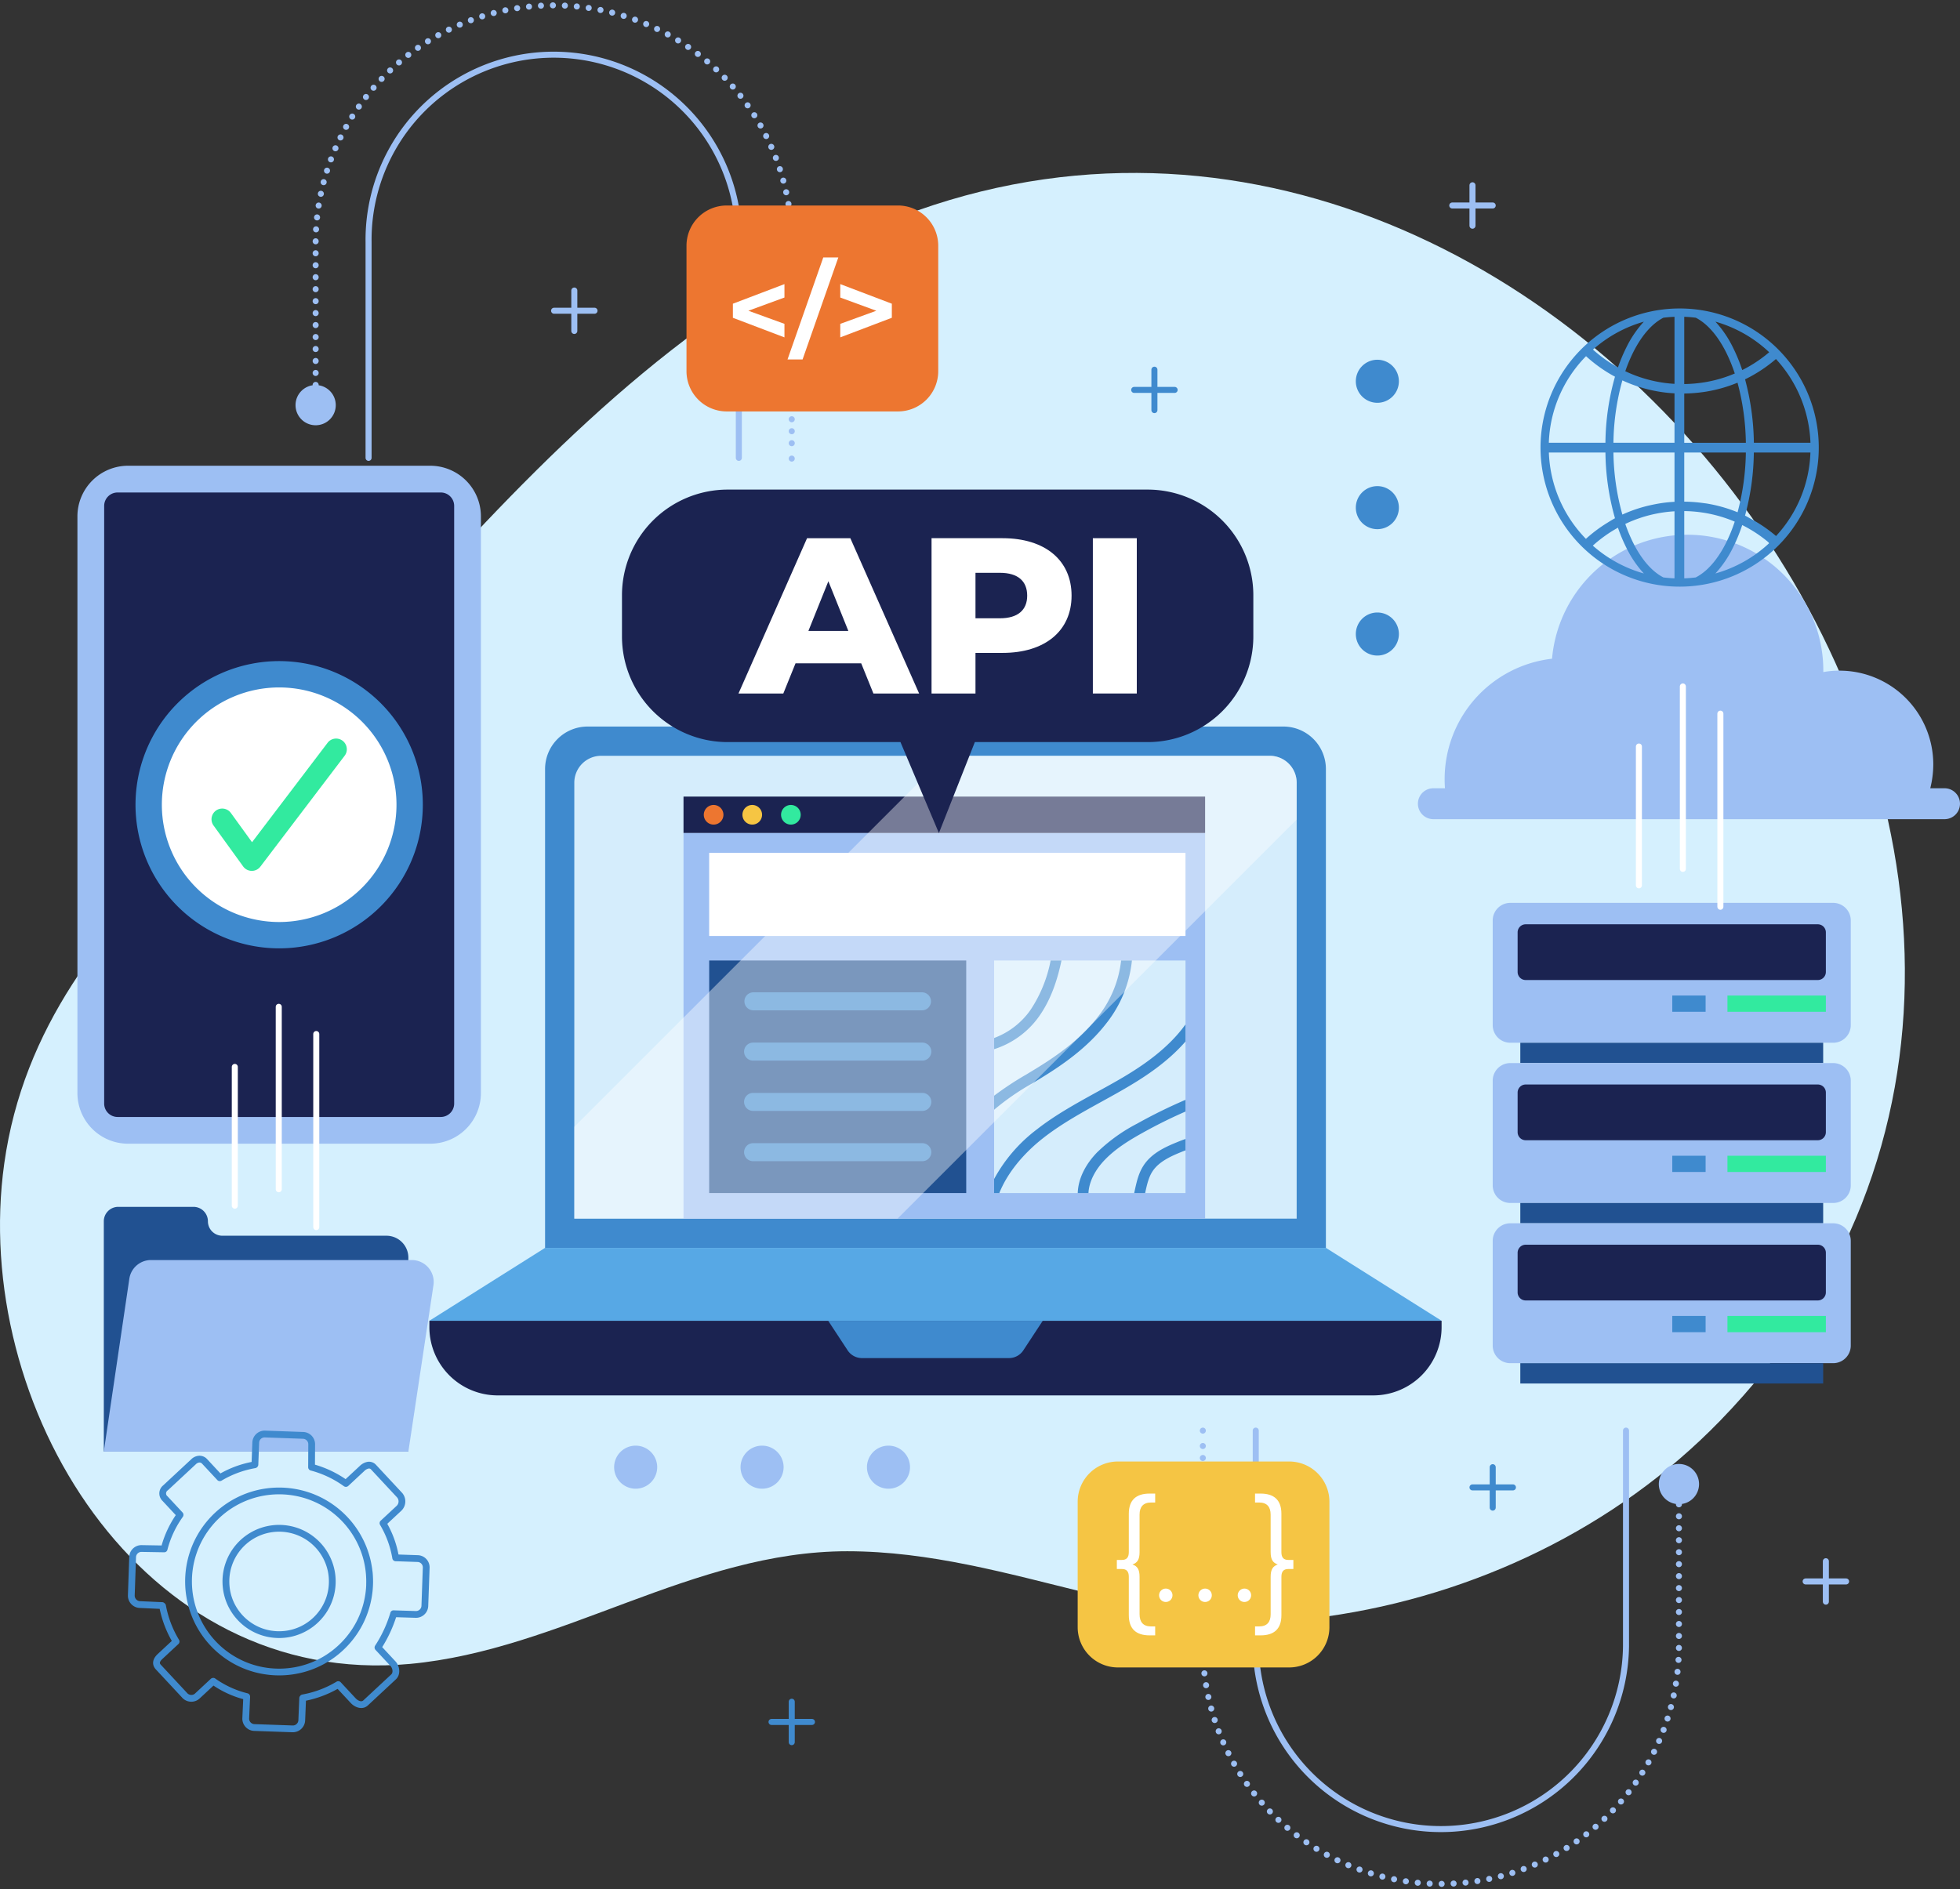 <svg xmlns="http://www.w3.org/2000/svg" xmlns:xlink="http://www.w3.org/1999/xlink" width="650" height="626.674" viewBox="0 0 650 626.674"><rect x="0" y="0" width="650" height="626.674" fill="#333333" stroke="none"/><defs><style>.a,.p,.q,.r,.s{fill:none;}.b{clip-path:url(#a);}.c{fill:#d5f0fe;}.d{fill:#3f8ace;}.e{fill:#9dbff3;}.f{fill:#215191;}.g{fill:#1b2351;}.h{fill:#32ea9f;}.i{fill:#d5edfc;}.j{fill:#57a8e5;}.k{fill:#fff;}.l{fill:#ed7630;}.m{fill:#f6c543;}.n{opacity:0.4;mix-blend-mode:overlay;isolation:isolate;}.o{clip-path:url(#c);}.p,.q{stroke:#9dbff3;}.p,.q,.r,.s{stroke-linecap:round;stroke-linejoin:round;stroke-width:2px;}.q{stroke-dasharray:0 3.97;}.r{stroke:#fff;}.s{stroke:#3f8ace;}.t{fill:#f5c544;}</style><clipPath id="a"><rect class="a" width="650" height="626.674"/></clipPath><clipPath id="c"><rect class="a" width="239.559" height="153.525"/></clipPath></defs><g class="b"><g class="b"><path class="c" d="M23.931,301.515C12.776,318.928,4.586,338.267,1.41,360.926-9.8,440.944,46.858,535.15,135.946,526.907c50.245-4.649,93.882-37.39,145.057-37.375,54.544.016,103.449,29.458,158.979,21.637,48.872-6.882,95.832-29.314,130.359-64.819C743.808,267.975,517.07-42.328,294.014,48.694c-59.21,24.163-106.861,70.544-149.28,117.059-39.276,43.072-89.473,86.855-120.8,135.762" transform="translate(0 25.031)"/><path class="d" d="M260.563,81.537a7.14,7.14,0,1,0-7.14-7.14,7.14,7.14,0,0,0,7.14,7.14" transform="translate(196.212 52.074)"/><path class="d" d="M260.563,105.164a7.14,7.14,0,1,0-7.14-7.14,7.139,7.139,0,0,0,7.14,7.14" transform="translate(196.212 70.367)"/><path class="d" d="M260.563,128.792a7.14,7.14,0,1,0-7.14-7.14,7.14,7.14,0,0,0,7.14,7.14" transform="translate(196.212 88.661)"/><path class="e" d="M129.072,277.417a7.14,7.14,0,1,0-7.141,7.14,7.142,7.142,0,0,0,7.141-7.14" transform="translate(88.876 209.261)"/><path class="e" d="M152.7,277.417a7.14,7.14,0,1,0-7.14,7.14,7.14,7.14,0,0,0,7.14-7.14" transform="translate(107.17 209.261)"/><path class="e" d="M176.326,277.417a7.14,7.14,0,1,0-7.14,7.14,7.14,7.14,0,0,0,7.14-7.14" transform="translate(125.464 209.261)"/><path class="e" d="M391.918,215.2H284.847a5.837,5.837,0,0,1-5.837-5.837V174.637a5.838,5.838,0,0,1,5.837-5.839h107.07a5.838,5.838,0,0,1,5.837,5.839v34.729a5.837,5.837,0,0,1-5.837,5.837" transform="translate(216.022 130.691)"/><rect class="f" width="100.44" height="6.737" transform="translate(504.184 345.894)"/><path class="g" d="M383.215,191.292H286.338a2.672,2.672,0,0,1-2.672-2.674V175.476a2.671,2.671,0,0,1,2.672-2.672h96.877a2.673,2.673,0,0,1,2.674,2.672v13.142a2.673,2.673,0,0,1-2.674,2.674" transform="translate(219.627 133.793)"/><rect class="h" width="32.641" height="5.385" transform="translate(572.875 330.228)"/><rect class="d" width="11.052" height="5.385" transform="translate(554.585 330.228)"/><path class="e" d="M391.918,245.157H284.847a5.837,5.837,0,0,1-5.837-5.837V204.589a5.838,5.838,0,0,1,5.837-5.839h107.07a5.838,5.838,0,0,1,5.837,5.839V239.32a5.837,5.837,0,0,1-5.837,5.837" transform="translate(216.022 153.881)"/><rect class="f" width="100.44" height="6.737" transform="translate(504.184 399.038)"/><path class="g" d="M383.215,221.244H286.338a2.672,2.672,0,0,1-2.672-2.674V205.428a2.671,2.671,0,0,1,2.672-2.672h96.877a2.673,2.673,0,0,1,2.674,2.672V218.57a2.673,2.673,0,0,1-2.674,2.674" transform="translate(219.627 156.983)"/><rect class="h" width="32.641" height="5.385" transform="translate(572.875 383.372)"/><rect class="d" width="11.052" height="5.385" transform="translate(554.585 383.372)"/><path class="e" d="M391.918,275.109H284.847a5.837,5.837,0,0,1-5.837-5.837V234.541a5.837,5.837,0,0,1,5.837-5.837h107.07a5.837,5.837,0,0,1,5.837,5.837v34.731a5.837,5.837,0,0,1-5.837,5.837" transform="translate(216.022 177.073)"/><rect class="f" width="100.44" height="6.737" transform="translate(504.184 452.182)"/><path class="g" d="M383.215,251.2H286.338a2.672,2.672,0,0,1-2.672-2.674V235.382a2.673,2.673,0,0,1,2.672-2.674h96.877a2.674,2.674,0,0,1,2.674,2.674v13.142a2.673,2.673,0,0,1-2.674,2.674" transform="translate(219.627 180.173)"/><rect class="h" width="32.641" height="5.385" transform="translate(572.875 436.516)"/><rect class="d" width="11.052" height="5.385" transform="translate(554.585 436.516)"/><path class="d" d="M360.831,308.761H101.882V149.934a14.1,14.1,0,0,1,14.1-14.1H346.73a14.1,14.1,0,0,1,14.1,14.1Z" transform="translate(78.882 105.169)"/><path class="i" d="M346.906,150.226v144.6H107.347v-144.6a8.92,8.92,0,0,1,8.924-8.924H337.963a8.935,8.935,0,0,1,8.942,8.924" transform="translate(83.113 109.402)"/><path class="j" d="M377.573,233.3H118.624L80.258,257.48H415.941Z" transform="translate(62.139 180.63)"/><path class="g" d="M393.289,271.684H102.909a22.652,22.652,0,0,1-22.652-22.652v-2.1H415.941v2.1a22.652,22.652,0,0,1-22.652,22.652" transform="translate(62.139 191.183)"/><path class="d" d="M165.876,259.307h49.008a5.7,5.7,0,0,0,4.727-2.72l6.346-9.659H154.8l6.346,9.659a5.7,5.7,0,0,0,4.725,2.72" transform="translate(119.857 191.183)"/><rect class="e" width="172.978" height="127.932" transform="translate(226.674 276.298)"/><rect class="f" width="85.244" height="77.141" transform="translate(235.189 318.603)"/><path class="d" d="M198.106,191.5H142.1a2.99,2.99,0,0,1,0-5.979h56.006a2.99,2.99,0,0,1,0,5.979" transform="translate(107.706 143.64)"/><path class="d" d="M198.106,200.9H142.1a2.99,2.99,0,1,1,0-5.979h56.006a2.99,2.99,0,1,1,0,5.979" transform="translate(107.706 150.919)"/><path class="d" d="M198.106,210.305H142.1a2.99,2.99,0,1,1,0-5.979h56.006a2.99,2.99,0,1,1,0,5.979" transform="translate(107.706 158.198)"/><path class="d" d="M198.106,219.706H142.1a2.99,2.99,0,1,1,0-5.979h56.006a2.99,2.99,0,1,1,0,5.979" transform="translate(107.706 165.477)"/><rect class="k" width="157.963" height="27.574" transform="translate(235.187 282.898)"/><rect class="g" width="172.978" height="12.06" transform="translate(226.674 264.238)"/><path class="l" d="M138.064,153.75a3.258,3.258,0,1,0-3.258,3.259,3.257,3.257,0,0,0,3.258-3.259" transform="translate(101.851 116.518)"/><path class="m" d="M145.286,153.75a3.258,3.258,0,1,0-3.258,3.259,3.257,3.257,0,0,0,3.258-3.259" transform="translate(107.443 116.518)"/><path class="h" d="M152.508,153.75a3.258,3.258,0,1,0-3.258,3.259,3.257,3.257,0,0,0,3.258-3.259" transform="translate(113.034 116.518)"/><rect class="i" width="63.465" height="77.144" transform="translate(329.685 318.605)"/><path class="d" d="M200.792,198.006c3.9-5.536,6.032-12.065,7.363-18.434h-3.6a44.825,44.825,0,0,1-6.671,16.394,25.554,25.554,0,0,1-12.065,9.315v3.708a28.982,28.982,0,0,0,14.975-10.983m34.616,49.519c-1.7,2.573-2.342,5.518-2.963,8.357-.053.284-.124.55-.177.834H235.9c0-.035.018-.053.018-.089.568-2.626,1.118-5.128,2.448-7.15,2.076-3.14,5.926-4.915,9.368-6.316.515-.213,1.011-.408,1.544-.6v-3.779c-.994.337-1.952.71-2.892,1.1-3.939,1.6-8.357,3.655-10.983,7.647m-33.835-29.08c6.671-4.1,15.134-9.847,21.415-17.973a40.163,40.163,0,0,0,8.534-20.9h-3.584a36.637,36.637,0,0,1-7.753,18.736c-5.944,7.665-14.052,13.183-20.475,17.121-1.011.621-2.058,1.242-3.087,1.881a104.058,104.058,0,0,0-10.805,7.115v4.649a80.784,80.784,0,0,1,12.633-8.729c1.047-.639,2.094-1.26,3.123-1.9m27.27-.284c-3.016,1.792-6.157,3.513-9.191,5.181-6.636,3.673-13.52,7.452-19.641,12.242a51.19,51.19,0,0,0-14.194,16.465v4.666h1.721c3.442-8.534,10.255-14.9,14.655-18.328,5.908-4.613,12.65-8.339,19.18-11.941,3.052-1.686,6.228-3.424,9.279-5.252,5.589-3.318,12.846-8.108,18.63-14.744v-5.678c-5.731,8-14.194,13.662-20.439,17.388m-8.712,24.893c-4.152,4.223-6.441,9.049-6.582,13.662H217.1c.177-3.673,2.147-7.682,5.571-11.178,3.584-3.673,8.02-6.37,12.278-8.747,4.648-2.59,9.439-4.986,14.336-7.115v-3.886a170.414,170.414,0,0,0-16.057,7.9,55.918,55.918,0,0,0-13.094,9.368" transform="translate(143.868 139.033)"/><g class="n" transform="translate(190.46 250.704)"><g class="o"><path class="k" d="M346.906,150.226v12.225L214.547,294.827h-107.2V264.364L230.409,141.3H337.963a8.935,8.935,0,0,1,8.942,8.924" transform="translate(-107.347 -141.302)"/></g></g><path class="g" d="M290.585,175.289h-57.3l-11.919,30.176-12.75-30.176h-57.3a35.055,35.055,0,0,1-35.056-35.054V126.588a35.054,35.054,0,0,1,35.056-35.054H290.585a35.053,35.053,0,0,1,35.054,35.054v13.647a35.054,35.054,0,0,1-35.054,35.054" transform="translate(90.007 70.87)"/><path class="k" d="M178.733,142.127H156.948L152.9,152.135H138.035l22.74-51.515h14.35l22.815,51.515H182.78Zm-4.269-10.745L167.841,114.9l-6.623,16.485Z" transform="translate(106.873 77.905)"/><path class="k" d="M220.555,119.681c0,11.7-8.829,18.988-22.886,18.988h-8.979v13.467h-14.57V100.62h23.55c14.057,0,22.886,7.287,22.886,19.061m-14.717,0c0-4.783-3.018-7.58-9.054-7.58h-8.094v15.086h8.094c6.036,0,9.054-2.8,9.054-7.507" transform="translate(134.811 77.905)"/><rect class="k" width="14.57" height="51.515" transform="translate(362.427 178.525)"/><line class="p" transform="translate(556.788 491.95)"/><path class="q" d="M382.717,290.371v46.961a78.945,78.945,0,0,1-157.89,0V269.453" transform="translate(174.071 208.623)"/><line class="p" transform="translate(398.898 474.554)"/><path class="e" d="M310.057,280.372a6.671,6.671,0,1,1,6.671,6.671,6.672,6.672,0,0,1-6.671-6.671" transform="translate(240.06 211.912)"/><line class="p" transform="translate(104.678 134.724)"/><path class="q" d="M59,126.906V79.945a78.945,78.945,0,0,1,157.89,0v67.879" transform="translate(45.68 0.774)"/><line class="p" transform="translate(262.569 152.12)"/><path class="e" d="M68.581,78.656a6.671,6.671,0,1,1-6.671-6.671,6.672,6.672,0,0,1,6.671,6.671" transform="translate(42.769 55.734)"/><path class="e" d="M439.675,184.068h-4.732a32.637,32.637,0,0,0,1-7.906,31.109,31.109,0,0,0-31.11-31.11,28.379,28.379,0,0,0-5.356.479v-.479a45.07,45.07,0,0,0-89.967-3.955,40.2,40.2,0,0,0-35.618,39.94c0,1.036.037,2.033.11,3.03h-3.843a5.128,5.128,0,1,0,0,10.257H439.675a5.128,5.128,0,1,0,0-10.257" transform="translate(205.196 77.406)"/><path class="e" d="M131.523,311.961H31.231a16.809,16.809,0,0,1-16.76-16.76V103.834a16.809,16.809,0,0,1,16.76-16.76H131.523a16.809,16.809,0,0,1,16.76,16.76V295.2a16.809,16.809,0,0,1-16.76,16.76" transform="translate(11.204 67.417)"/><path class="g" d="M4.446,0H111.624a4.445,4.445,0,0,1,4.445,4.445V202.7a4.447,4.447,0,0,1-4.447,4.447H4.446A4.446,4.446,0,0,1,0,202.7V4.446A4.446,4.446,0,0,1,4.446,0Z" transform="translate(34.548 163.363)"/><path class="d" d="M120.611,171.239a47.641,47.641,0,1,0-47.64,47.64,47.64,47.64,0,0,0,47.64-47.64" transform="translate(19.611 95.696)"/><path class="k" d="M108.064,167.428a38.906,38.906,0,1,0-38.906,38.906,38.906,38.906,0,0,0,38.906-38.906" transform="translate(23.423 99.508)"/><path class="h" d="M52.9,181.968h-.041A3.541,3.541,0,0,1,50.03,180.5l-9.819-13.571a3.548,3.548,0,1,1,5.749-4.161l7.014,9.694,25.056-32.978a3.549,3.549,0,1,1,5.653,4.294L55.731,180.566a3.551,3.551,0,0,1-2.826,1.4" transform="translate(30.611 106.909)"/><path class="f" d="M53.93,230.42h0a4.791,4.791,0,0,0-4.79-4.79H24.193a4.791,4.791,0,0,0-4.79,4.79v76.394h101V242.482a7.271,7.271,0,0,0-7.271-7.271H58.72a4.791,4.791,0,0,1-4.79-4.79" transform="translate(15.023 174.693)"/><path class="e" d="M19.4,299.116l8.467-57.333a7.271,7.271,0,0,1,7.193-6.208h86.475a7.27,7.27,0,0,1,7.189,8.355l-8.321,55.186Z" transform="translate(15.023 182.393)"/><path class="d" d="M334.085,57.67a46.138,46.138,0,1,0,46.137,46.137A46.139,46.139,0,0,0,334.085,57.67m-11.873,4.382a35.694,35.694,0,0,0-5.741,8.422,54.909,54.909,0,0,0-2.846,6.753c-.373-.206-.743-.415-1.111-.633-.279-.165-.555-.334-.83-.5a44.779,44.779,0,0,1-6.345-4.778,43.153,43.153,0,0,1,16.873-9.262M303.043,73.5a47.853,47.853,0,0,0,7.111,5.372c.307.188.594.36.875.525.532.312,1.07.616,1.613.9a82.806,82.806,0,0,0-3.171,21.919H290.7A42.974,42.974,0,0,1,303.043,73.5M290.714,105.45h18.761a82.718,82.718,0,0,0,3.167,21.805c-.541.289-1.079.623-1.609.935-.282.163-.577.357-.877.543A47.4,47.4,0,0,0,303,134.092a43.191,43.191,0,0,1-12.287-28.642m14.579,30.893a44.808,44.808,0,0,1,6.389-4.817q.415-.255.83-.5.554-.325,1.112-.633a54.91,54.91,0,0,0,2.846,6.753,35.713,35.713,0,0,0,5.75,8.433,43.192,43.192,0,0,1-16.928-9.231m27.087,10.837c-.294,0-.229-.007-.339-.012-1.114-.05-2.232-.149-3.339-.286-3.733-1.918-7.179-5.825-10.014-11.46a52.248,52.248,0,0,1-2.629-6.284,43.96,43.96,0,0,1,9.576-3.266c.3-.066.612-.13.94-.192a42.493,42.493,0,0,1,5.805-.731Zm0-25.375a43.507,43.507,0,0,0-6.306.768c-.3.055-.625.121-.99.2a46.63,46.63,0,0,0-9.991,3.261,80.133,80.133,0,0,1-2.966-20.583H332.38Zm0-19.588H312.125a80.085,80.085,0,0,1,2.968-20.695,47,47,0,0,0,9.987,3.323c.365.078.692.142.988.2a43.644,43.644,0,0,0,6.311.768Zm0-19.55a42.5,42.5,0,0,1-5.805-.729c-.33-.064-.637-.128-.94-.193a43.944,43.944,0,0,1-9.574-3.266,51.827,51.827,0,0,1,2.629-6.286c2.833-5.631,6.277-9.538,10.01-11.456,1.109-.138,2.23-.236,3.348-.287.108-.005.037-.007.332-.012Zm45.084,19.55H358.7a84.982,84.982,0,0,0-2.922-21.048c.564-.273,1.125-.561,1.68-.857.316-.169.607-.33.889-.49a47.688,47.688,0,0,0,7.672-5.387,43.315,43.315,0,0,1,11.447,27.781M363.783,72.185A44.429,44.429,0,0,1,356.907,77c-.305.174-.58.326-.844.468-.4.218-.813.428-1.223.632a55.852,55.852,0,0,0-3.142-7.622,35.679,35.679,0,0,0-5.749-8.431,43.092,43.092,0,0,1,17.833,10.142m-28.17-11.751s.326.007.456.014c1.114.051,2.262.149,3.371.287,3.731,1.918,7.205,5.825,10.04,11.456a53.015,53.015,0,0,1,2.89,7.046,43.882,43.882,0,0,1-9.76,2.869c-.293.053-.658.1-1,.153a44.7,44.7,0,0,1-6,.479Zm0,25.443a50.11,50.11,0,0,0,6.414-.5c.387-.057.733-.106,1.018-.156a47.282,47.282,0,0,0,10.232-2.935,80.737,80.737,0,0,1,2.766,19.934h-20.43Zm0,19.573h20.429a80.772,80.772,0,0,1-2.748,19.822,46.918,46.918,0,0,0-10.211-2.9c-.291-.051-.667-.085-1.056-.142a49.739,49.739,0,0,0-6.414-.484Zm3.82,41.432c-1.107.137-2.252.236-3.371.287-.126.005-.449.007-.449.014V124.878a44.505,44.505,0,0,1,6,.481c.332.048.667.1.971.151a44.052,44.052,0,0,1,9.767,2.869,52.549,52.549,0,0,1-2.883,7.044c-2.833,5.635-6.3,9.542-10.039,11.46m6.515-1.308a35.768,35.768,0,0,0,5.75-8.433,55.637,55.637,0,0,0,3.142-7.622c.41.2.82.415,1.224.633.263.14.538.293.845.467a44.571,44.571,0,0,1,6.923,4.854,43.2,43.2,0,0,1-17.884,10.1m20.111-12.42a47.158,47.158,0,0,0-7.713-5.36c-.28-.158-.571-.319-.892-.491-.554-.3-1.114-.644-1.678-.917a83.05,83.05,0,0,0,2.919-20.936h18.763a42.852,42.852,0,0,1-11.4,27.7" transform="translate(222.941 44.651)"/><path class="d" d="M92.7,315.468c-.034-.3-.073-.6-.119-.892s-.1-.594-.161-.889l-.1-.442c-.067-.295-.144-.589-.227-.88A18.817,18.817,0,0,0,82.012,300.51l-.005,0c-.193-.09-.389-.177-.582-.261s-.364-.153-.55-.227c-.561-.218-1.139-.412-1.723-.577-.289-.082-.582-.156-.875-.224s-.589-.13-.882-.183l-.445-.075a18.874,18.874,0,0,0-5.19-.089q-.519.064-1.034.156a18.767,18.767,0,0,0-15.447,18.7q.008.673.064,1.35l.043.449c.034.3.073.6.119.892a19.1,19.1,0,0,0,.614,2.647c.09.289.188.577.291.866a18.81,18.81,0,0,0,11.222,11.2c.286.1.573.2.861.287.433.135.869.252,1.311.355.295.067.589.128.882.181l.447.075c.3.046.594.085.892.117.447.048.9.082,1.347.1.225.007.449.011.674.011h.225a19.358,19.358,0,0,0,2.244-.161c.3-.039.6-.087.894-.14s.593-.115.887-.183c.44-.1.88-.222,1.313-.357A18.822,18.822,0,0,0,89.853,327.6q.253-.391.481-.793c.231-.4.444-.807.642-1.224q.194-.41.373-.83c.078-.188.153-.378.222-.562.145-.38.279-.761.4-1.144q.136-.436.248-.873c.059-.234.112-.468.163-.7.044-.208.087-.415.124-.621.027-.151.053-.3.075-.444.046-.3.087-.6.119-.893l.043-.452c.025-.3.043-.6.055-.9l.009-.445c.007-.6-.014-1.207-.064-1.8Zm-2.15,2.621c-.009.264-.027.529-.046.788l-.039.4c-.028.263-.062.523-.1.791-.02.128-.041.257-.066.387-.034.185-.071.367-.11.55-.044.2-.09.41-.144.614-.066.255-.137.511-.216.765-.1.339-.22.674-.35,1.011-.062.165-.126.33-.2.491-.1.248-.215.5-.328.736q-.261.546-.564,1.073-.2.354-.422.7a16.53,16.53,0,0,1-2.665,3.194,16.341,16.341,0,0,1-6.35,3.687q-.575.178-1.157.312c-.259.06-.52.114-.779.161s-.522.089-.788.124a17.129,17.129,0,0,1-1.977.142c-.264.005-.53,0-.793-.009q-.593-.021-1.187-.085c-.263-.03-.525-.064-.786-.1l-.392-.066q-.391-.072-.777-.16c-.387-.089-.774-.193-1.155-.31-.254-.08-.506-.163-.756-.254a16.576,16.576,0,0,1-9.875-9.858c-.092-.254-.177-.507-.255-.763a16.257,16.257,0,0,1-.541-2.33c-.041-.263-.076-.527-.1-.79l-.039-.394c-.032-.4-.05-.793-.055-1.189a16.491,16.491,0,0,1,13.594-16.46c.3-.055.605-.1.91-.137a16.713,16.713,0,0,1,2-.122c.1,0,.192,0,.287,0a16.658,16.658,0,0,1,2.28.2l.394.067q.391.072.777.16c.259.06.516.126.77.2.515.144,1.024.316,1.512.506.163.064.326.131.49.2s.344.153.515.231a16.555,16.555,0,0,1,8.871,10.434c.071.256.138.513.2.77l.087.39c.053.261.1.523.142.786s.076.525.1.788l.039.394c.043.522.062,1.056.055,1.59Zm32.327-8.018a4.032,4.032,0,0,0-2.826-1.288l-6.412-.22a33.728,33.728,0,0,0-3.71-10.191l4.68-4.358a4.289,4.289,0,0,0,.232-5.906l-8.642-9.281a3.118,3.118,0,0,0-2.885-.994,5.037,5.037,0,0,0-2.512,1.352l-4.7,4.372a35.6,35.6,0,0,0-10.161-4.8l.035-6.639a4.065,4.065,0,0,0-3.914-4.2l-12.677-.451a4.1,4.1,0,0,0-4.209,3.918l-.245,6.474a34.351,34.351,0,0,0-10.337,3.809l-4.356-4.68a3.445,3.445,0,0,0-2.7-1.194A4.085,4.085,0,0,0,44.9,276.98l-9.283,8.642a3.432,3.432,0,0,0-.209,5.175l4.372,4.7a34.759,34.759,0,0,0-4.7,10.064l-6.542-.112a4.058,4.058,0,0,0-4.191,3.921l-.438,12.689a4.094,4.094,0,0,0,3.932,4.233l6.6.291a36.7,36.7,0,0,0,4.019,10.642l-4.68,4.358c-1.79,1.668-2.008,3.58-.578,5.115l8.641,9.281a4.087,4.087,0,0,0,5.745.433l4.7-4.374a32.927,32.927,0,0,0,9.854,4.494l-.28,6.345a4.068,4.068,0,0,0,3.918,4.2l12.682.442c.05,0,.1,0,.149,0a4.095,4.095,0,0,0,4.074-3.928l.268-6.54a35.824,35.824,0,0,0,10.5-3.918l4.356,4.68c1.473,1.583,3.965,2.4,5.685.8l9.281-8.642c1.71-1.591,1.3-4.423-.137-5.967l-4.4-4.727a44.192,44.192,0,0,0,4.617-9.922l6.449.2a4.058,4.058,0,0,0,4.2-3.91l.454-12.67a4.03,4.03,0,0,0-1.082-2.908m-1.618,15.5a1.8,1.8,0,0,1-.577,1.26,1.822,1.822,0,0,1-1.3.484l-7.322-.229a1.068,1.068,0,0,0-1.116.818,41.537,41.537,0,0,1-5.06,10.9,1.16,1.16,0,0,0,.144,1.4l4.968,5.337c.681.735.947,2.143.25,2.791l-9.283,8.642c-.688.639-1.879-.016-2.507-.69l-4.966-5.335a1.122,1.122,0,0,0-1.4-.2,33.558,33.558,0,0,1-11.357,4.262,1.123,1.123,0,0,0-.676.42l-.083.11a1.115,1.115,0,0,0-.231.635l-.3,7.333a1.815,1.815,0,0,1-.587,1.27,1.756,1.756,0,0,1-1.309.493l-12.681-.444a1.811,1.811,0,0,1-1.753-1.859l.318-7.221a1.124,1.124,0,0,0-.82-1.132,31.633,31.633,0,0,1-10.764-4.931,1.086,1.086,0,0,0-.639-.2,1.189,1.189,0,0,0-.806.314l-5.337,4.97a1.861,1.861,0,0,1-2.569-.321l-8.641-9.281c-.3-.321-.749-.8.467-1.937l5.335-4.968a1.122,1.122,0,0,0,.2-1.4A34.274,34.274,0,0,1,36.5,325.406a1.119,1.119,0,0,0-.374-.639l-.154-.133a1.128,1.128,0,0,0-.68-.266l-7.356-.326a1.866,1.866,0,0,1-1.776-1.907l.438-12.689a1.806,1.806,0,0,1,.575-1.267,1.772,1.772,0,0,1,1.311-.484l7.422.128a1.092,1.092,0,0,0,1.1-.82,32.68,32.68,0,0,1,5.129-10.954,1.16,1.16,0,0,0-.114-1.446l-4.97-5.337a1.206,1.206,0,0,1,.1-2l9.281-8.642a1.926,1.926,0,0,1,1.176-.58,1.223,1.223,0,0,1,.983.479l4.97,5.335a1.12,1.12,0,0,0,1.4.2,32.812,32.812,0,0,1,11.252-4.162,1.268,1.268,0,0,0,.825-.672,1.132,1.132,0,0,0,.112-.451l.275-7.3a1.811,1.811,0,0,1,1.882-1.751l12.677.449a1.82,1.82,0,0,1,1.746,1.905l-.041,7.523a1.125,1.125,0,0,0,.82,1.088,33.367,33.367,0,0,1,11.041,5.231,1.158,1.158,0,0,0,1.446-.114l5.337-4.97a2.875,2.875,0,0,1,1.357-.781.879.879,0,0,1,.864.309l8.641,9.283a2.037,2.037,0,0,1-.119,2.729l-5.337,4.968a1.123,1.123,0,0,0-.2,1.4,32.366,32.366,0,0,1,4.075,11.155,1.117,1.117,0,0,0,.818.859,1.08,1.08,0,0,0,.381.034l7.157.247a1.8,1.8,0,0,1,1.741,1.87ZM105.01,314.131c-.053-.495-.119-.992-.2-1.485s-.169-.987-.27-1.474c-.05-.247-.1-.493-.161-.738q-.17-.732-.374-1.458a31.224,31.224,0,0,0-16.735-19.682l0,0c-.321-.149-.646-.295-.972-.433-.3-.131-.607-.259-.914-.376-.933-.366-1.895-.687-2.857-.96-.481-.135-.967-.259-1.455-.373s-.976-.213-1.467-.3c-.247-.044-.491-.085-.738-.124a31.4,31.4,0,0,0-4.3-.371,32.193,32.193,0,0,0-4.315.225c-.573.067-1.144.154-1.714.255a31.162,31.162,0,0,0-25.648,31.048c.009.75.044,1.5.106,2.239.021.25.046.5.073.745q.08.748.2,1.487a31.14,31.14,0,0,0,1.022,4.395q.224.721.483,1.435a31.226,31.226,0,0,0,18.63,18.6q.711.258,1.426.479c.715.222,1.448.419,2.179.587.486.112.976.213,1.466.3.245.044.491.085.738.124.5.076.988.142,1.483.2.738.08,1.49.133,2.236.161.374.012.751.02,1.123.02l.373,0a31.4,31.4,0,0,0,3.728-.27c.5-.066.99-.142,1.481-.232s.985-.19,1.473-.3c.731-.17,1.466-.369,2.182-.591a30.852,30.852,0,0,0,11.98-6.955,31.261,31.261,0,0,0,5.028-6.02c.277-.433.541-.873.8-1.316.376-.658.735-1.341,1.063-2.026.218-.46.424-.921.619-1.388.13-.309.252-.621.373-.935.24-.628.46-1.263.655-1.9q.224-.719.41-1.446c.1-.385.188-.772.271-1.162.075-.344.145-.688.208-1.034.044-.247.087-.495.124-.736.078-.5.142-.988.2-1.482.028-.25.051-.5.073-.749q.061-.743.089-1.49c.009-.25.014-.5.018-.745.012-.986-.025-1.992-.106-2.988-.021-.25-.046-.5-.073-.747m-2.085,4.4c-.018.463-.044.926-.083,1.387-.02.229-.041.458-.066.688-.05.46-.11.919-.183,1.382-.035.227-.073.454-.115.68-.059.321-.122.642-.192.96-.078.36-.16.72-.252,1.081-.115.449-.243.9-.38,1.341q-.274.889-.609,1.762c-.112.291-.225.582-.346.869q-.269.649-.575,1.285c-.3.637-.635,1.269-.985,1.879-.236.412-.481.818-.738,1.221a29,29,0,0,1-4.668,5.589,28.606,28.606,0,0,1-11.112,6.453c-.667.206-1.348.39-2.024.548-.454.1-.908.2-1.366.282s-.916.154-1.375.215a29.57,29.57,0,0,1-3.46.25q-.695.008-1.387-.018c-.692-.025-1.391-.075-2.076-.147-.461-.05-.921-.112-1.375-.183-.229-.036-.458-.075-.687-.115-.456-.083-.91-.176-1.363-.28-.676-.156-1.356-.339-2.017-.545-.444-.137-.887-.284-1.325-.442a28.989,28.989,0,0,1-17.283-17.256c-.161-.442-.312-.885-.449-1.332A28.728,28.728,0,0,1,45.488,322c-.071-.46-.133-.917-.181-1.382-.027-.229-.048-.458-.067-.688-.057-.683-.09-1.384-.1-2.079a28.88,28.88,0,0,1,23.794-28.808q.793-.138,1.591-.238a29.336,29.336,0,0,1,3.508-.213c.165,0,.332,0,.5.005a29.136,29.136,0,0,1,3.992.344c.229.035.458.074.687.115.456.083.91.176,1.361.28s.9.22,1.35.346c.892.252,1.785.55,2.652.889.282.11.562.227.845.348.3.13.6.264.9.4a28.978,28.978,0,0,1,15.528,18.259q.189.673.35,1.356c.051.225.1.452.147.68q.141.684.25,1.372c.071.459.131.917.181,1.38.027.229.048.46.067.69.076.926.112,1.858.1,2.777,0,.229-.009.46-.016.688" transform="translate(18.511 207.086)"/><line class="r" y1="60.516" transform="translate(92.444 333.969)"/><line class="r" y1="46.038" transform="translate(77.869 353.9)"/><line class="r" y1="64.048" transform="translate(104.886 342.996)"/><line class="r" y1="60.516" transform="translate(558.091 227.701)"/><line class="r" y1="46.038" transform="translate(543.516 247.632)"/><line class="r" y1="64.048" transform="translate(570.534 236.728)"/><line class="s" y2="13.413" transform="translate(262.569 564.479)"/><line class="s" x1="13.413" transform="translate(255.862 571.186)"/><line class="s" y2="13.413" transform="translate(382.842 122.63)"/><line class="s" x1="13.413" transform="translate(376.135 129.337)"/><line class="s" y2="13.413" transform="translate(495.031 486.678)"/><line class="s" x1="13.413" transform="translate(488.325 493.384)"/><line class="p" y2="13.413" transform="translate(190.46 96.369)"/><line class="p" x1="13.413" transform="translate(183.753 103.075)"/><line class="p" y2="13.413" transform="translate(605.515 517.871)"/><line class="p" x1="13.413" transform="translate(598.809 524.578)"/><line class="p" y2="13.413" transform="translate(488.324 61.458)"/><line class="p" x1="13.413" transform="translate(481.618 68.165)"/><path class="p" d="M234.718,267.468v71.555a61.4,61.4,0,0,0,122.79,0V267.468" transform="translate(181.729 207.086)"/><path class="p" d="M191.681,143.618V72.064a61.4,61.4,0,1,0-122.79,0v71.554" transform="translate(53.339 8.26)"/><path class="l" d="M198.452,106.731h-56.79a13.347,13.347,0,0,1-13.346-13.348V51.767a13.347,13.347,0,0,1,13.346-13.348h56.79A13.347,13.347,0,0,1,211.8,51.767V93.383a13.347,13.347,0,0,1-13.348,13.348" transform="translate(99.348 29.746)"/><path class="k" d="M154.086,57.569l-11.958,4.384L154.086,66.3v4.489l-17.1-6.5v-4.67l17.1-6.5Z" transform="translate(106.062 41.124)"/><path class="k" d="M159.053,48.135h4.993L152.192,81.97H147.2Z" transform="translate(113.968 37.268)"/><path class="k" d="M174.157,59.616v4.67l-17.1,6.5V66.3l11.96-4.347-11.96-4.384V53.115Z" transform="translate(121.603 41.124)"/><path class="t" d="M271.57,341.552H214.782a13.347,13.347,0,0,1-13.348-13.346V286.588a13.347,13.347,0,0,1,13.348-13.348H271.57a13.347,13.347,0,0,1,13.348,13.348v41.618a13.347,13.347,0,0,1-13.348,13.346" transform="translate(155.959 211.555)"/><path class="k" d="M213.93,302.753c1.607.554,2.362,1.607,2.362,4.12v12.411c0,2.562,1.206,4.02,3.818,4.02h1.357v2.965h-1.859c-4.521,0-6.884-2.211-6.884-6.684V306.823c0-1.81-.8-2.562-2.26-2.562h-1.709v-3.014h1.709c1.457,0,2.26-.754,2.26-2.564V285.921c0-4.471,2.363-6.684,6.884-6.684h1.859V282.2H220.11c-2.612,0-3.818,1.458-3.818,4.02v12.411c0,2.512-.754,3.568-2.362,4.12" transform="translate(161.628 216.198)"/><path class="k" d="M239.759,298.632V286.221c0-2.562-1.207-4.021-3.818-4.021h-1.357v-2.963h1.859c4.523,0,6.884,2.211,6.884,6.682v12.762c0,1.81.8,2.564,2.26,2.564H247.3v3.014h-1.709c-1.457,0-2.26.754-2.26,2.562v12.762c0,4.473-2.362,6.684-6.884,6.684h-1.859V323.3h1.357c2.612,0,3.818-1.457,3.818-4.02V306.874c0-2.514.754-3.568,2.362-4.122-1.607-.552-2.362-1.607-2.362-4.12" transform="translate(181.626 216.199)"/><path class="k" d="M231.35,299.22A2.22,2.22,0,1,0,233.571,297a2.221,2.221,0,0,0-2.221,2.221" transform="translate(179.122 229.95)"/><path class="k" d="M224,299.22A2.22,2.22,0,1,0,226.221,297,2.221,2.221,0,0,0,224,299.22" transform="translate(173.431 229.95)"/><path class="k" d="M216.651,299.22A2.22,2.22,0,1,0,218.872,297a2.221,2.221,0,0,0-2.221,2.221" transform="translate(167.741 229.95)"/></g></g></svg>